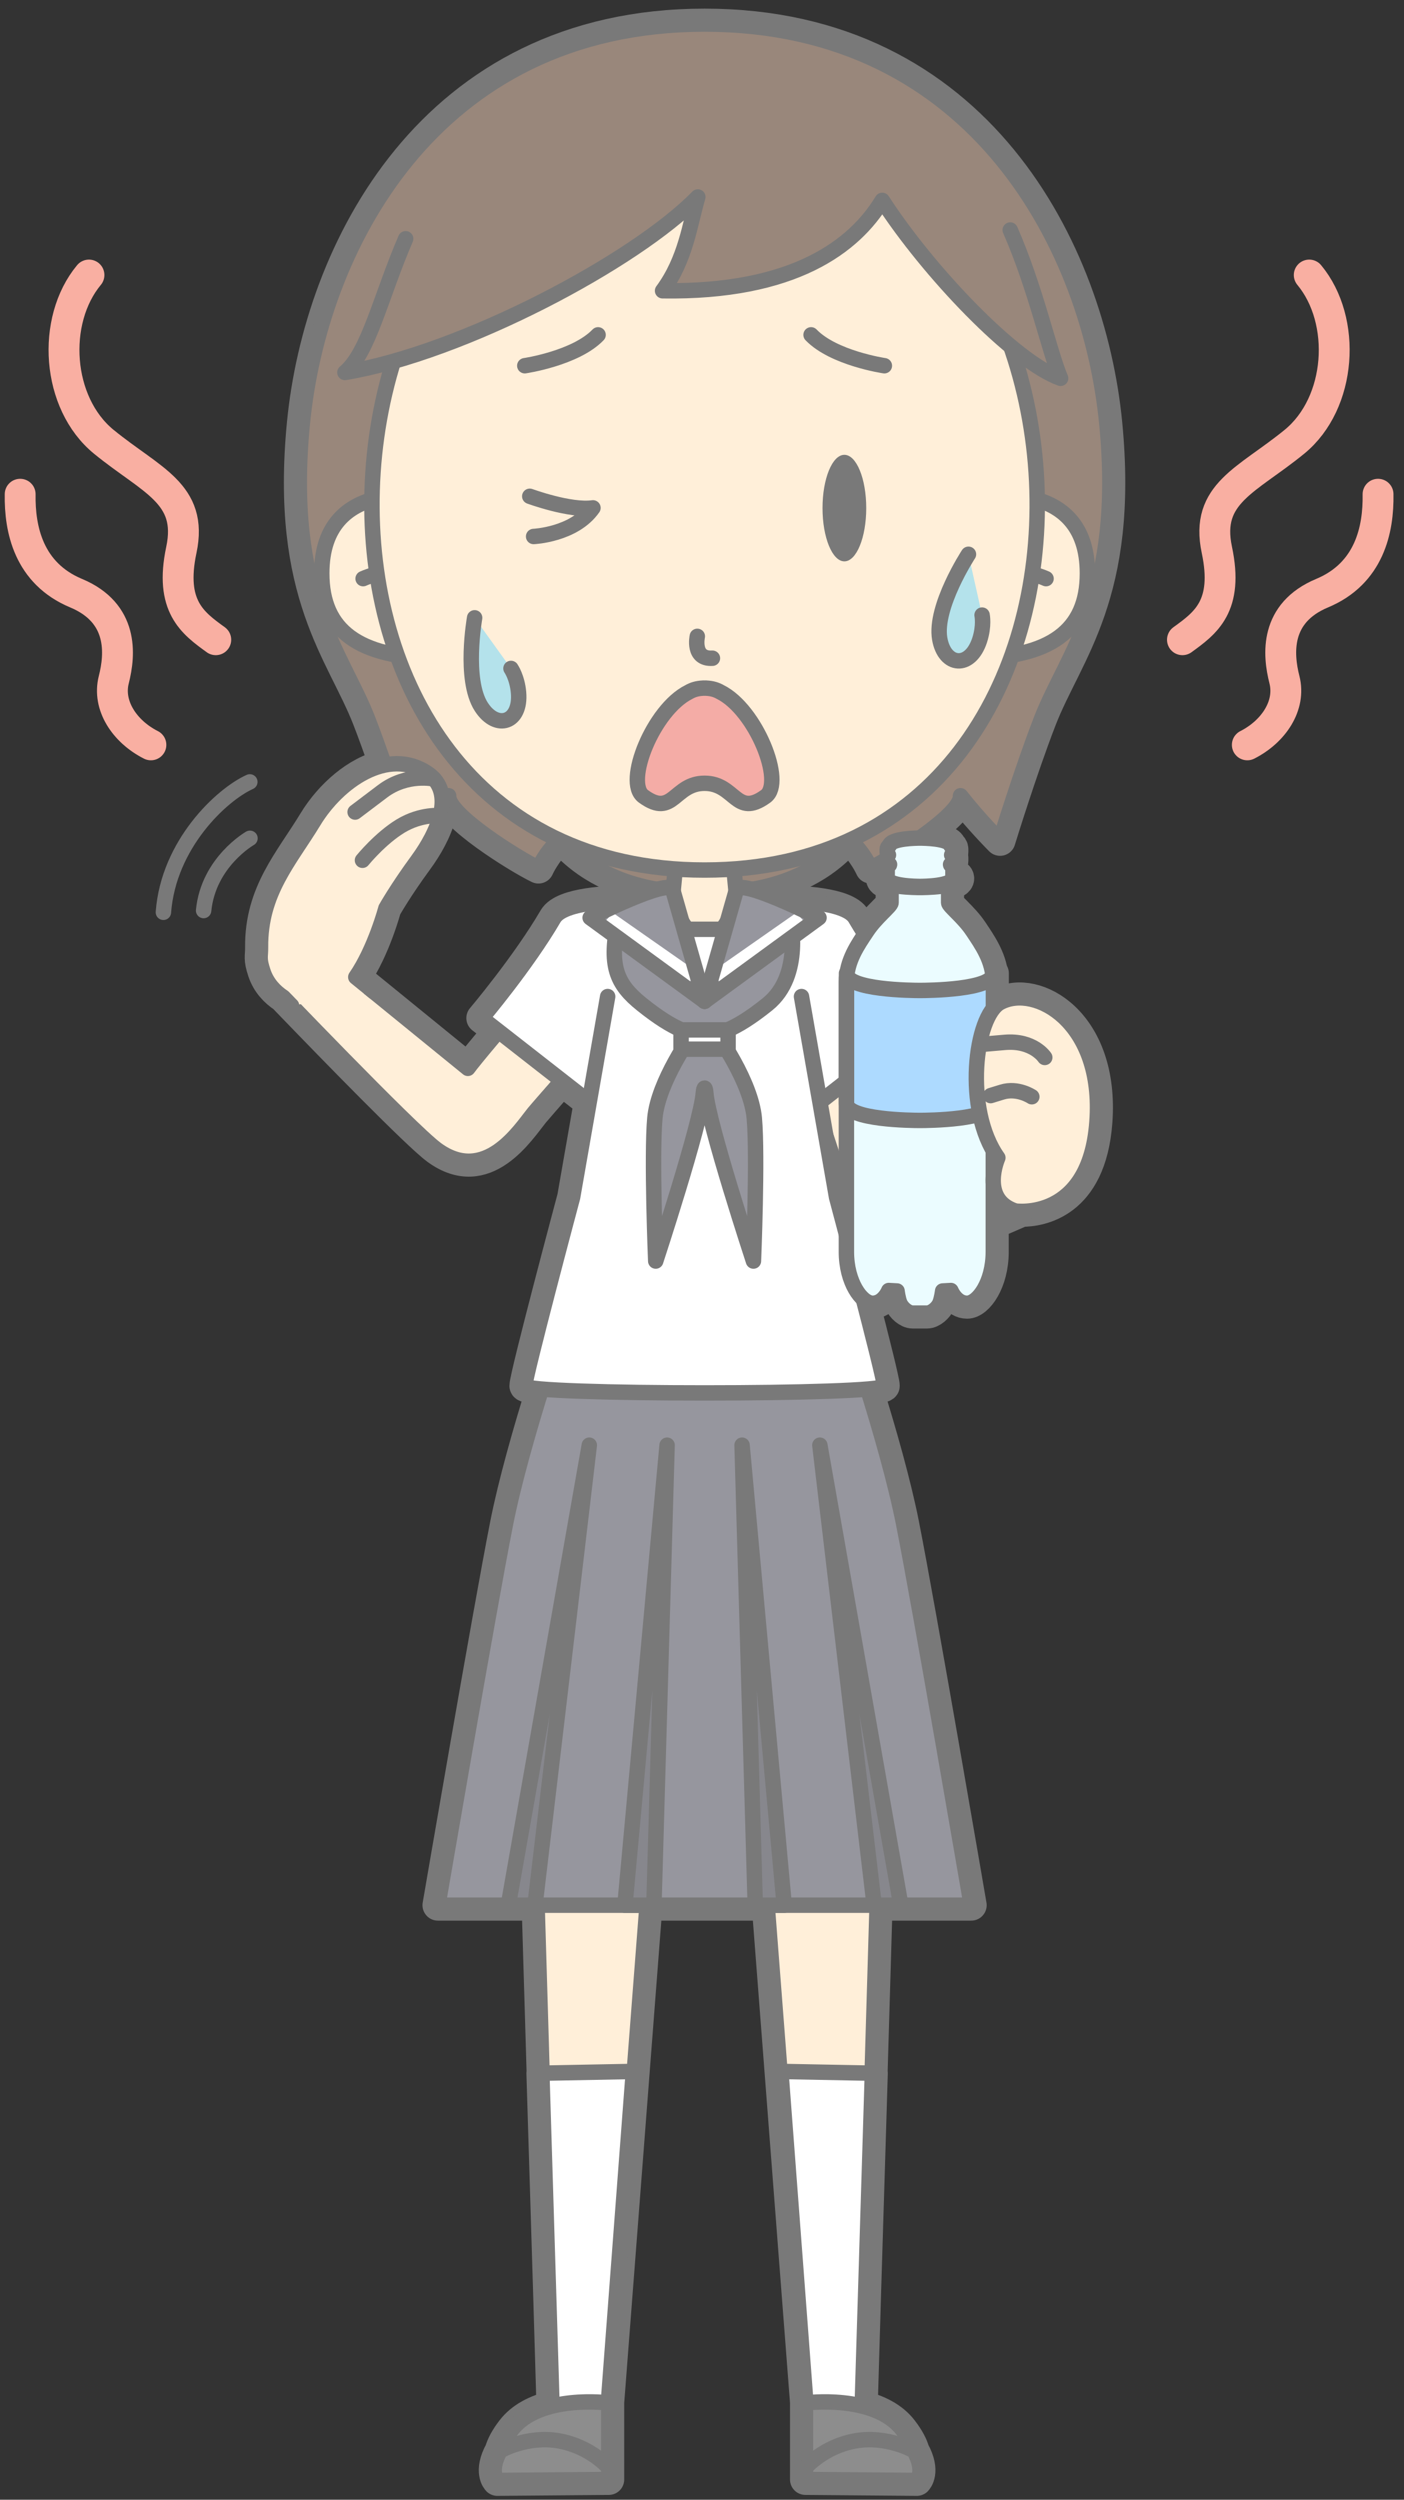 <?xml version="1.0" encoding="UTF-8"?>
<!DOCTYPE svg PUBLIC "-//W3C//DTD SVG 1.1//EN" "http://www.w3.org/Graphics/SVG/1.1/DTD/svg11.dtd">
<svg version="1.1" xmlns="http://www.w3.org/2000/svg" xmlns:xlink="http://www.w3.org/1999/xlink" x="0" y="0" width="364" height="648" viewBox="0, 0, 364, 648">
  <rect x="0" y="0" width="364" height="648" fill="#333333" stroke="none"/>
  <g id="Layer_1">
    <g>
      <path d="M216.886,310.379 L214.093,294.391 L219.438,310.611 L219.438,319.992 C217.943,314.334 216.886,310.379 216.886,310.379 M121.301,276.94 L96.942,257.113 L96.943,257.113 L94.875,255.432 L92.243,253.289 C97.231,246.052 100.043,235.467 100.043,235.467 C100.043,235.467 102.913,230.336 108.241,223.068 C110.799,219.584 113.176,215.397 114.167,211.434 L114.168,211.433 L114.167,211.433 C114.43,210.383 114.593,209.35 114.638,208.349 C115.197,207.672 115.758,206.981 116.315,206.274 C115.97,211.086 134.37,222.532 139.608,225.036 C139.608,225.036 141.591,220.622 145.007,217.774 C145.445,217.977 145.893,218.167 146.337,218.362 C153.582,226.139 163.001,229.311 170.382,230.552 C168.095,231.175 165.145,232.33 162.321,233.547 C158.286,233.553 146.003,233.912 143.607,238.018 C136.482,250.221 124.903,263.919 124.903,263.919 L129.224,267.294 C125.225,272.013 122.15,275.764 121.301,276.94 M230.626,224.096 C230.615,224.123 230.616,224.155 230.606,224.186 C230.243,224.447 230.012,224.756 230.012,225.129 L230.012,226.365 C229.105,226.696 228.5,227.135 228.5,227.724 C228.5,228.509 229.576,229.027 231.018,229.375 L231.018,234.018 C231.018,234.855 227.198,237.72 224.809,241.302 C224.628,241.572 224.443,241.851 224.257,242.128 C223.375,240.754 222.525,239.376 221.732,238.018 C219.335,233.912 207.052,233.553 203.018,233.547 C200.194,232.33 197.242,231.175 194.955,230.552 C202.337,229.31 211.755,226.139 218.999,218.362 C219.444,218.167 219.892,217.977 220.33,217.774 C223.747,220.622 225.731,225.036 225.731,225.036 C226.742,224.553 228.248,223.733 230.012,222.693 L230.012,223.136 C230.012,223.517 230.249,223.831 230.626,224.096 M258.267,299.43 L257.522,299.657 L257.522,298.253 C257.755,298.658 258.015,299.041 258.267,299.43 M259.326,259.868 C258.699,260.205 258.104,260.733 257.549,261.416 L257.549,252.3 C257.549,252.508 257.498,252.703 257.423,252.893 C256.904,248.205 254.289,244.512 252.149,241.302 C249.762,237.72 245.942,234.855 245.942,234.018 L245.942,229.402 C247.44,229.055 248.572,228.529 248.572,227.724 C248.572,227.135 247.965,226.695 247.057,226.365 L247.057,225.129 C247.057,224.756 246.827,224.447 246.464,224.186 C246.455,224.155 246.455,224.123 246.445,224.096 C246.821,223.831 247.057,223.518 247.057,223.136 L247.057,222.367 C247.057,222.09 246.939,221.847 246.728,221.633 C246.939,221.418 247.057,221.176 247.057,220.899 L247.057,220.131 C247.057,219.765 246.847,219.458 246.497,219.2 C246.06,217.309 239.325,217.253 238.536,217.253 C238.515,217.253 238.474,217.254 238.445,217.254 C244.075,213.28 249.206,208.836 249.023,206.274 C253.952,212.533 259.283,217.853 259.283,217.853 C259.283,217.853 264.833,199.739 269.949,186.535 C276.693,169.116 291.269,154.158 286.955,109.745 C282.642,65.33 253.591,6.236 182.669,6.236 C111.747,6.236 82.697,65.33 78.383,109.745 C74.07,154.158 88.646,169.116 95.39,186.535 C96.829,190.251 98.303,194.356 99.678,198.336 C92.427,199.859 85.439,206.161 81.345,212.901 C75.104,223.184 67.407,231.368 67.544,245.553 C67.569,248.091 67.042,248.395 68.197,251.863 C69.228,254.963 71.341,257.107 73.459,258.499 L75.568,260.678 C86.188,271.687 108.095,294.209 113.142,297.92 C125.854,307.269 134.794,292.945 138.488,288.403 C139.048,287.715 142.07,284.263 145.674,280.146 L152.766,285.686 L148.452,310.379 C148.452,310.379 136.042,356.825 136.072,359.258 C136.075,359.574 137.659,359.848 140.396,360.082 C137.01,370.982 133.154,384.392 131.034,395.13 C126.625,417.462 113.534,493.88 113.534,493.88 L139.245,493.88 L140.534,537.424 L140.476,537.425 L142.167,592.664 L143.086,623.737 C139.108,624.733 135.205,626.568 132.664,629.88 C130.939,632.129 130.066,633.91 129.676,635.309 C129.675,635.309 129.67,635.312 129.67,635.312 C126.676,640.743 128.959,643 128.959,643 L157.834,642.75 L157.834,622.908 C157.834,622.908 157.823,622.906 157.82,622.906 L167.755,493.88 L198.894,493.88 L208.829,622.906 C208.826,622.906 208.815,622.908 208.815,622.908 L208.815,642.75 L237.69,643 C237.69,643 239.973,640.743 236.979,635.312 C236.979,635.312 236.974,635.309 236.973,635.309 C236.583,633.91 235.71,632.129 233.985,629.88 C231.443,626.567 227.54,624.733 223.561,623.736 L224.434,594.237 L226.173,537.425 L226.115,537.424 L227.403,493.88 L251.805,493.88 C251.805,493.88 238.713,417.462 234.305,395.13 C232.185,384.392 228.328,370.982 224.943,360.082 C227.679,359.848 229.263,359.574 229.267,359.258 C229.281,358.138 226.656,347.681 223.819,336.726 C224.641,337.443 225.482,337.842 226.245,337.842 C229.111,337.842 230.421,334.54 230.421,334.54 L232.572,334.66 C232.572,334.66 232.808,336.569 233.286,337.764 C233.765,338.957 235.317,340.39 236.629,340.39 L240.329,340.39 C241.643,340.39 243.195,338.957 243.673,337.764 C244.151,336.569 244.388,334.66 244.388,334.66 L246.538,334.54 C246.538,334.54 247.848,337.842 250.714,337.842 C253.577,337.842 257.522,332.391 257.522,324.513 L257.522,317.219 L264.909,314.018 C269.636,314.022 282.817,312.108 284.393,290.859 C286.316,264.91 268.383,255.006 259.326,259.868" fill="#797979"/>
      <path d="M216.886,310.379 L214.093,294.391 L219.438,310.611 L219.438,319.992 C217.943,314.334 216.886,310.379 216.886,310.379 z M121.301,276.94 L96.942,257.113 L96.943,257.113 L94.875,255.432 L92.243,253.289 C97.231,246.052 100.043,235.467 100.043,235.467 C100.043,235.467 102.913,230.336 108.241,223.068 C110.799,219.584 113.176,215.397 114.167,211.434 L114.168,211.433 L114.167,211.433 C114.43,210.383 114.593,209.35 114.638,208.349 C115.197,207.672 115.758,206.981 116.315,206.274 C115.97,211.086 134.37,222.532 139.608,225.036 C139.608,225.036 141.591,220.622 145.007,217.774 C145.445,217.977 145.893,218.167 146.337,218.362 C153.582,226.139 163.001,229.311 170.382,230.552 C168.095,231.175 165.145,232.33 162.321,233.547 C158.286,233.553 146.003,233.912 143.607,238.018 C136.482,250.221 124.903,263.919 124.903,263.919 L129.224,267.294 C125.225,272.013 122.15,275.764 121.301,276.94 z M230.626,224.096 C230.615,224.123 230.616,224.155 230.606,224.186 C230.243,224.447 230.012,224.756 230.012,225.129 L230.012,226.365 C229.105,226.696 228.5,227.135 228.5,227.724 C228.5,228.509 229.576,229.027 231.018,229.375 L231.018,234.018 C231.018,234.855 227.198,237.72 224.809,241.302 C224.628,241.572 224.443,241.851 224.257,242.128 C223.375,240.754 222.525,239.376 221.732,238.018 C219.335,233.912 207.052,233.553 203.018,233.547 C200.194,232.33 197.242,231.175 194.955,230.552 C202.337,229.31 211.755,226.139 218.999,218.362 C219.444,218.167 219.892,217.977 220.33,217.774 C223.747,220.622 225.731,225.036 225.731,225.036 C226.742,224.553 228.248,223.733 230.012,222.693 L230.012,223.136 C230.012,223.517 230.249,223.831 230.626,224.096 z M258.267,299.43 L257.522,299.657 L257.522,298.253 C257.755,298.658 258.015,299.041 258.267,299.43 z M259.326,259.868 C258.699,260.205 258.104,260.733 257.549,261.416 L257.549,252.3 C257.549,252.508 257.498,252.703 257.423,252.893 C256.904,248.205 254.289,244.512 252.149,241.302 C249.762,237.72 245.942,234.855 245.942,234.018 L245.942,229.402 C247.44,229.055 248.572,228.529 248.572,227.724 C248.572,227.135 247.965,226.695 247.057,226.365 L247.057,225.129 C247.057,224.756 246.827,224.447 246.464,224.186 C246.455,224.155 246.455,224.123 246.445,224.096 C246.821,223.831 247.057,223.518 247.057,223.136 L247.057,222.367 C247.057,222.09 246.939,221.847 246.728,221.633 C246.939,221.418 247.057,221.176 247.057,220.899 L247.057,220.131 C247.057,219.765 246.847,219.458 246.497,219.2 C246.06,217.309 239.325,217.253 238.536,217.253 C238.515,217.253 238.474,217.254 238.445,217.254 C244.075,213.28 249.206,208.836 249.023,206.274 C253.952,212.533 259.283,217.853 259.283,217.853 C259.283,217.853 264.833,199.739 269.949,186.535 C276.693,169.116 291.269,154.158 286.955,109.745 C282.642,65.33 253.591,6.236 182.669,6.236 C111.747,6.236 82.697,65.33 78.383,109.745 C74.07,154.158 88.646,169.116 95.39,186.535 C96.829,190.251 98.303,194.356 99.678,198.336 C92.427,199.859 85.439,206.161 81.345,212.901 C75.104,223.184 67.407,231.368 67.544,245.553 C67.569,248.091 67.042,248.395 68.197,251.863 C69.228,254.963 71.341,257.107 73.459,258.499 L75.568,260.678 C86.188,271.687 108.095,294.209 113.142,297.92 C125.854,307.269 134.794,292.945 138.488,288.403 C139.048,287.715 142.07,284.263 145.674,280.146 L152.766,285.686 L148.452,310.379 C148.452,310.379 136.042,356.825 136.072,359.258 C136.075,359.574 137.659,359.848 140.396,360.082 C137.01,370.982 133.154,384.392 131.034,395.13 C126.625,417.462 113.534,493.88 113.534,493.88 L139.245,493.88 L140.534,537.424 L140.476,537.425 L142.167,592.664 L143.086,623.737 C139.108,624.733 135.205,626.568 132.664,629.88 C130.939,632.129 130.066,633.91 129.676,635.309 C129.675,635.309 129.67,635.312 129.67,635.312 C126.676,640.743 128.959,643 128.959,643 L157.834,642.75 L157.834,622.908 C157.834,622.908 157.823,622.906 157.82,622.906 L167.755,493.88 L198.894,493.88 L208.829,622.906 C208.826,622.906 208.815,622.908 208.815,622.908 L208.815,642.75 L237.69,643 C237.69,643 239.973,640.743 236.979,635.312 C236.979,635.312 236.974,635.309 236.973,635.309 C236.583,633.91 235.71,632.129 233.985,629.88 C231.443,626.567 227.54,624.733 223.561,623.736 L224.434,594.237 L226.173,537.425 L226.115,537.424 L227.403,493.88 L251.805,493.88 C251.805,493.88 238.713,417.462 234.305,395.13 C232.185,384.392 228.328,370.982 224.943,360.082 C227.679,359.848 229.263,359.574 229.267,359.258 C229.281,358.138 226.656,347.681 223.819,336.726 C224.641,337.443 225.482,337.842 226.245,337.842 C229.111,337.842 230.421,334.54 230.421,334.54 L232.572,334.66 C232.572,334.66 232.808,336.569 233.286,337.764 C233.765,338.957 235.317,340.39 236.629,340.39 L240.329,340.39 C241.643,340.39 243.195,338.957 243.673,337.764 C244.151,336.569 244.388,334.66 244.388,334.66 L246.538,334.54 C246.538,334.54 247.848,337.842 250.714,337.842 C253.577,337.842 257.522,332.391 257.522,324.513 L257.522,317.219 L264.909,314.018 C269.636,314.022 282.817,312.108 284.393,290.859 C286.316,264.91 268.383,255.006 259.326,259.868 z" fill-opacity="0" stroke="#797979" stroke-width="8" stroke-linecap="round" stroke-linejoin="round"/>
      <path d="M286.955,109.745 C282.642,65.33 253.591,6.236 182.669,6.236 C111.747,6.236 82.696,65.33 78.383,109.745 C74.069,154.158 88.645,169.116 95.39,186.535 C100.505,199.739 106.054,217.852 106.054,217.852 C106.054,217.852 111.385,212.533 116.314,206.273 C115.97,211.086 134.37,222.532 139.607,225.036 C139.607,225.036 141.765,220.222 145.46,217.404 C159.331,233.425 182.275,231.21 182.275,231.21 C182.275,231.21 182.413,230.72 182.669,229.792 C182.925,230.72 183.061,231.21 183.061,231.21 C183.061,231.21 206.007,233.425 219.876,217.404 C223.573,220.222 225.73,225.036 225.73,225.036 C230.968,222.532 249.368,211.086 249.022,206.273 C253.952,212.533 259.283,217.852 259.283,217.852 C259.283,217.852 264.833,199.739 269.948,186.535 C276.692,169.116 291.268,154.158 286.955,109.745" fill="#99877B"/>
      <path d="M286.955,109.745 C282.642,65.33 253.591,6.236 182.669,6.236 C111.747,6.236 82.696,65.33 78.383,109.745 C74.069,154.158 88.645,169.116 95.39,186.535 C100.505,199.739 106.054,217.852 106.054,217.852 C106.054,217.852 111.385,212.533 116.314,206.273 C115.97,211.086 134.37,222.532 139.607,225.036 C139.607,225.036 141.765,220.222 145.46,217.404 C159.331,233.425 182.275,231.21 182.275,231.21 C182.275,231.21 182.413,230.72 182.669,229.792 C182.925,230.72 183.061,231.21 183.061,231.21 C183.061,231.21 206.007,233.425 219.876,217.404 C223.573,220.222 225.73,225.036 225.73,225.036 C230.968,222.532 249.368,211.086 249.022,206.273 C253.952,212.533 259.283,217.852 259.283,217.852 C259.283,217.852 264.833,199.739 269.948,186.535 C276.692,169.116 291.268,154.158 286.955,109.745 z" fill-opacity="0" stroke="#797979" stroke-width="4" stroke-linecap="round" stroke-linejoin="round"/>
      <path d="M230.021,405.359 L223.343,631.072 L209.582,632.681 L194.292,434.141 z" fill="#FFEFD9"/>
      <path d="M230.021,405.359 L223.343,631.072 L209.582,632.681 L194.292,434.141 L230.021,405.359 z" fill-opacity="0" stroke="#797979" stroke-width="4" stroke-linecap="round" stroke-linejoin="round"/>
      <path d="M136.627,405.359 L143.303,631.072 L157.066,632.681 L172.356,434.141 z" fill="#FFEFD9"/>
      <path d="M136.627,405.359 L143.303,631.072 L157.066,632.681 L172.356,434.141 L136.627,405.359 z" fill-opacity="0" stroke="#797979" stroke-width="4" stroke-linecap="round" stroke-linejoin="round"/>
      <path d="M143.304,629.801 L140.476,537.425 L164.203,536.969 L157.067,631.41 z" fill="#FFFFFF"/>
      <path d="M143.304,629.801 L140.476,537.425 L164.203,536.969 L157.067,631.41 L143.304,629.801 z" fill-opacity="0" stroke="#797979" stroke-width="4" stroke-linecap="round" stroke-linejoin="round"/>
      <path d="M223.345,629.801 L226.173,537.425 L202.446,536.969 L209.582,631.41 z" fill="#FFFFFF"/>
      <path d="M223.345,629.801 L226.173,537.425 L202.446,536.969 L209.582,631.41 L223.345,629.801 z" fill-opacity="0" stroke="#797979" stroke-width="4" stroke-linecap="round" stroke-linejoin="round"/>
      <path d="M130.478,639.698 L157.833,639.698 L157.833,622.908 C157.833,622.908 139.833,620.536 132.663,629.88 C126.96,637.315 130.478,639.698 130.478,639.698" fill="#8D8D8D"/>
      <path d="M130.478,639.698 L157.833,639.698 L157.833,622.908 C157.833,622.908 139.833,620.536 132.663,629.88 C126.96,637.315 130.478,639.698 130.478,639.698 z" fill-opacity="0" stroke="#797979" stroke-width="4" stroke-linecap="round" stroke-linejoin="round"/>
      <path d="M129.67,635.311 C129.67,635.311 136.709,631.249 144.959,632.749 C153.209,634.249 157.834,639.698 157.834,639.698 L157.834,642.749 L128.959,642.999 C128.959,642.999 126.676,640.743 129.67,635.311" fill="#8D8D8D"/>
      <path d="M129.67,635.311 C129.67,635.311 136.709,631.249 144.959,632.749 C153.209,634.249 157.834,639.698 157.834,639.698 L157.834,642.749 L128.959,642.999 C128.959,642.999 126.676,640.743 129.67,635.311 z" fill-opacity="0" stroke="#797979" stroke-width="4" stroke-linecap="round" stroke-linejoin="round"/>
      <path d="M236.17,639.698 L208.815,639.698 L208.815,622.908 C208.815,622.908 226.815,620.536 233.984,629.88 C239.688,637.315 236.17,639.698 236.17,639.698" fill="#8D8D8D"/>
      <path d="M236.17,639.698 L208.815,639.698 L208.815,622.908 C208.815,622.908 226.815,620.536 233.984,629.88 C239.688,637.315 236.17,639.698 236.17,639.698 z" fill-opacity="0" stroke="#797979" stroke-width="4" stroke-linecap="round" stroke-linejoin="round"/>
      <path d="M236.978,635.311 C236.978,635.311 229.939,631.249 221.689,632.749 C213.439,634.249 208.814,639.698 208.814,639.698 L208.814,642.749 L237.689,642.999 C237.689,642.999 239.972,640.743 236.978,635.311" fill="#8D8D8D"/>
      <path d="M236.978,635.311 C236.978,635.311 229.939,631.249 221.689,632.749 C213.439,634.249 208.814,639.698 208.814,639.698 L208.814,642.749 L237.689,642.999 C237.689,642.999 239.972,640.743 236.978,635.311 z" fill-opacity="0" stroke="#797979" stroke-width="4" stroke-linecap="round" stroke-linejoin="round"/>
      <path d="M209.144,237.427 C203.768,234.073 192.384,229.234 185.296,229.243 C183.673,229.246 182.701,229.263 182.677,229.263 C182.654,229.263 181.664,229.246 180.04,229.243 C172.953,229.234 161.569,234.073 156.193,237.427 C150.817,240.78 150.959,242.056 150.959,242.056 C150.895,248.763 156.062,266.265 156.062,266.265 L209.275,266.265 C209.275,266.265 214.442,248.763 214.377,242.056 C214.377,242.056 214.52,240.78 209.144,237.427" fill="#FFFFFF"/>
      <path d="M209.144,237.427 C203.768,234.073 192.384,229.234 185.296,229.243 C183.673,229.246 182.701,229.263 182.677,229.263 C182.654,229.263 181.664,229.246 180.04,229.243 C172.953,229.234 161.569,234.073 156.193,237.427 C150.817,240.78 150.959,242.056 150.959,242.056 C150.895,248.763 156.062,266.265 156.062,266.265 L209.275,266.265 C209.275,266.265 214.442,248.763 214.377,242.056 C214.377,242.056 214.52,240.78 209.144,237.427 z" fill-opacity="0" stroke="#797979" stroke-width="4" stroke-linecap="round" stroke-linejoin="round"/>
      <path d="M189.158,213.454 L182.669,209.234 L176.178,213.454 L174.448,231.733 C174.448,231.733 175.891,242.985 182.669,242.985 C189.444,242.985 190.888,231.733 190.888,231.733 z" fill="#FFEFD9"/>
      <path d="M189.158,213.454 L182.669,209.234 L176.178,213.454 L174.448,231.733 C174.448,231.733 175.891,242.985 182.669,242.985 C189.444,242.985 190.888,231.733 190.888,231.733 L189.158,213.454 z" fill-opacity="0" stroke="#797979" stroke-width="4" stroke-linecap="round" stroke-linejoin="round"/>
      <g>
        <path d="M156.193,238.498 C152.52,239.519 124.173,272.955 121.3,276.94 L86.05,248.248 L69.753,254.628 C69.753,254.628 106.417,292.975 113.141,297.92 C125.853,307.269 134.794,292.945 138.487,288.403 C139.868,286.705 156.213,268.214 159.353,264.352" fill="#FFEFD9"/>
        <path d="M156.193,238.498 C152.52,239.519 124.173,272.955 121.3,276.94 L86.05,248.248 L69.753,254.628 C69.753,254.628 106.417,292.975 113.141,297.92 C125.853,307.269 134.794,292.945 138.487,288.403 C139.868,286.705 156.213,268.214 159.353,264.352" fill-opacity="0" stroke="#797979" stroke-width="4" stroke-linecap="round" stroke-linejoin="round"/>
      </g>
      <path d="M235.364,326.821 L228.095,308.648 L259.817,298.956 L273.689,310.212 z" fill="#FFEFD9"/>
      <path d="M235.364,326.821 L228.095,308.648 L259.817,298.956 L273.689,310.212 L235.364,326.821 z" fill-opacity="0" stroke="#797979" stroke-width="4" stroke-linecap="round" stroke-linejoin="round"/>
      <g>
        <path d="M204.041,263.881 L220.579,314.076 C220.579,314.076 222.703,321.722 231.049,321.722 C234.837,321.722 240.766,314.722 240.766,314.722 C235.324,294.354 217.537,242.759 212.271,239.834 L211.121,239.317" fill="#FFEFD9"/>
        <path d="M204.041,263.881 L220.579,314.076 C220.579,314.076 222.703,321.722 231.049,321.722 C234.837,321.722 240.766,314.722 240.766,314.722 C235.324,294.354 217.537,242.759 212.271,239.834 L211.121,239.317" fill-opacity="0" stroke="#797979" stroke-width="4" stroke-linecap="round" stroke-linejoin="round"/>
      </g>
      <g>
        <path d="M201.725,233.559 C201.725,233.559 218.854,233.09 221.731,238.018 C228.856,250.221 240.435,263.919 240.435,263.919 L210.867,287.018 L204.913,264.551" fill="#FFFFFF"/>
        <path d="M201.725,233.559 C201.725,233.559 218.854,233.09 221.731,238.018 C228.856,250.221 240.435,263.919 240.435,263.919 L210.867,287.018 L204.913,264.551" fill-opacity="0" stroke="#797979" stroke-width="4" stroke-linecap="round" stroke-linejoin="round"/>
      </g>
      <g>
        <path d="M163.612,233.559 C163.612,233.559 146.483,233.09 143.606,238.018 C136.481,250.221 124.902,263.919 124.902,263.919 L154.47,287.018 L160.424,264.551" fill="#FFFFFF"/>
        <path d="M163.612,233.559 C163.612,233.559 146.483,233.09 143.606,238.018 C136.481,250.221 124.902,263.919 124.902,263.919 L154.47,287.018 L160.424,264.551" fill-opacity="0" stroke="#797979" stroke-width="4" stroke-linecap="round" stroke-linejoin="round"/>
      </g>
      <path d="M234.305,395.13 C229.975,373.194 218.393,340.082 218.393,340.082 L182.669,332.88 L146.946,340.082 C146.946,340.082 135.364,373.194 131.034,395.13 C126.625,417.462 113.534,493.88 113.534,493.88 L251.805,493.88 C251.805,493.88 238.713,417.462 234.305,395.13" fill="#96969E"/>
      <path d="M234.305,395.13 C229.975,373.194 218.393,340.082 218.393,340.082 L182.669,332.88 L146.946,340.082 C146.946,340.082 135.364,373.194 131.034,395.13 C126.625,417.462 113.534,493.88 113.534,493.88 L251.805,493.88 C251.805,493.88 238.713,417.462 234.305,395.13 z" fill-opacity="0" stroke="#797979" stroke-width="4" stroke-linecap="round" stroke-linejoin="round"/>
      <path d="M131.783,493.88 L152.783,374.629 L138.698,493.88 z" fill="#87878D"/>
      <path d="M131.783,493.88 L152.783,374.629 L138.698,493.88 L131.783,493.88 z" fill-opacity="0" stroke="#797979" stroke-width="4" stroke-linecap="round" stroke-linejoin="round"/>
      <path d="M162.017,493.88 L172.951,374.63 L169.533,493.88 z" fill="#87878D"/>
      <path d="M162.017,493.88 L172.951,374.63 L169.533,493.88 L162.017,493.88 z" fill-opacity="0" stroke="#797979" stroke-width="4" stroke-linecap="round" stroke-linejoin="round"/>
      <path d="M233.555,493.88 L212.555,374.629 L226.64,493.88 z" fill="#87878D"/>
      <path d="M233.555,493.88 L212.555,374.629 L226.64,493.88 L233.555,493.88 z" fill-opacity="0" stroke="#797979" stroke-width="4" stroke-linecap="round" stroke-linejoin="round"/>
      <path d="M203.32,493.88 L192.386,374.63 L195.804,493.88 z" fill="#87878D"/>
      <path d="M203.32,493.88 L192.386,374.63 L195.804,493.88 L203.32,493.88 z" fill-opacity="0" stroke="#797979" stroke-width="4" stroke-linecap="round" stroke-linejoin="round"/>
      <g>
        <path d="M157.545,258.33 L148.452,310.379 C148.452,310.379 136.042,356.825 136.071,359.258 C136.101,361.69 229.237,361.69 229.267,359.258 C229.296,356.825 216.886,310.379 216.886,310.379 L207.795,258.33" fill="#FFFFFF"/>
        <path d="M157.545,258.33 L148.452,310.379 C148.452,310.379 136.042,356.825 136.071,359.258 C136.101,361.69 229.237,361.69 229.267,359.258 C229.296,356.825 216.886,310.379 216.886,310.379 L207.795,258.33" fill-opacity="0" stroke="#797979" stroke-width="4" stroke-linecap="round" stroke-linejoin="round"/>
      </g>
      <path d="M204.822,237.709 L182.669,252.414 L160.515,237.709 C157.549,250.437 159.969,255.18 166.335,260.315 C175.07,267.36 179.425,268.093 179.948,267.48 C179.401,268.149 170.623,280.418 169.776,289.884 C168.887,299.821 170.003,326.897 170.003,326.897 C170.003,326.897 181.699,291.301 182.335,283.351 C182.472,281.629 182.865,281.629 183.003,283.351 C183.638,291.301 195.335,326.897 195.335,326.897 C195.335,326.897 196.45,299.821 195.561,289.884 C194.716,280.418 185.936,268.149 185.389,267.48 C185.912,268.093 190.267,267.36 199.003,260.315 C208.336,252.786 204.822,237.709 204.822,237.709" fill="#96969E"/>
      <path d="M204.822,237.709 L182.669,252.414 L160.515,237.709 C157.549,250.437 159.969,255.18 166.335,260.315 C175.07,267.36 179.425,268.093 179.948,267.48 C179.401,268.149 170.623,280.418 169.776,289.884 C168.887,299.821 170.003,326.897 170.003,326.897 C170.003,326.897 181.699,291.301 182.335,283.351 C182.472,281.629 182.865,281.629 183.003,283.351 C183.638,291.301 195.335,326.897 195.335,326.897 C195.335,326.897 196.45,299.821 195.561,289.884 C194.716,280.418 185.936,268.149 185.389,267.48 C185.912,268.093 190.267,267.36 199.003,260.315 C208.336,252.786 204.822,237.709 204.822,237.709 z" fill-opacity="0" stroke="#797979" stroke-width="4" stroke-linecap="round" stroke-linejoin="round"/>
      <path d="M173.335,240.898 L182.669,259.564 L192.003,240.898 z" fill="#FFFFFF"/>
      <path d="M173.335,240.898 L182.669,259.564 L192.003,240.898 L173.335,240.898 z" fill-opacity="0" stroke="#797979" stroke-width="4" stroke-linecap="round" stroke-linejoin="round"/>
      <path d="M174.417,230.665 L182.669,259.564 L153.002,237.901 C153.002,237.901 173.474,227.525 174.417,230.665" fill="#96969E"/>
      <path d="M156.175,239.55 L178.286,255.01 L181.05,252.117 L158.939,236.657 z" fill="#FFFFFF"/>
      <path d="M174.417,230.665 L182.669,259.564 L153.002,237.901 C153.002,237.901 173.474,227.525 174.417,230.665 z" fill-opacity="0" stroke="#797979" stroke-width="4" stroke-linecap="round" stroke-linejoin="round"/>
      <path d="M190.921,230.665 L182.669,259.564 L212.336,237.901 C212.336,237.901 191.864,227.525 190.921,230.665" fill="#96969E"/>
      <path d="M209.163,239.55 L187.052,255.01 L184.288,252.117 L206.399,236.657 z" fill="#FFFFFF"/>
      <path d="M190.921,230.665 L182.669,259.564 L212.336,237.901 C212.336,237.901 191.864,227.525 190.921,230.665 z" fill-opacity="0" stroke="#797979" stroke-width="4" stroke-linecap="round" stroke-linejoin="round"/>
      <g>
        <path d="M188.761,271.98 L176.577,271.98 L176.577,266.98 L188.761,266.98 z" fill="#FFFFFF"/>
        <path d="M188.761,271.98 L176.577,271.98 L176.577,266.98 L188.761,266.98 z" fill-opacity="0" stroke="#797979" stroke-width="4" stroke-linecap="round" stroke-linejoin="round"/>
      </g>
      <g>
        <path d="M111.559,128.985 C111.559,128.985 83.417,123.176 83.417,148.621 C83.417,163.588 93.105,170.384 113.023,170.669" fill="#FFEFD9"/>
        <path d="M111.559,128.985 C111.559,128.985 83.417,123.176 83.417,148.621 C83.417,163.588 93.105,170.384 113.023,170.669" fill-opacity="0" stroke="#797979" stroke-width="4" stroke-linecap="round" stroke-linejoin="round"/>
      </g>
      <g>
        <path d="M94.141,149.998 C94.141,149.998 97.83,148.294 101.345,148.315" fill="#FFEFD9"/>
        <path d="M94.141,149.998 C94.141,149.998 97.83,148.294 101.345,148.315" fill-opacity="0" stroke="#797979" stroke-width="4" stroke-linecap="round" stroke-linejoin="round"/>
      </g>
      <g>
        <path d="M253.778,128.985 C253.778,128.985 281.921,123.176 281.921,148.621 C281.921,163.588 272.231,170.384 252.313,170.669" fill="#FFEFD9"/>
        <path d="M253.778,128.985 C253.778,128.985 281.921,123.176 281.921,148.621 C281.921,163.588 272.231,170.384 252.313,170.669" fill-opacity="0" stroke="#797979" stroke-width="4" stroke-linecap="round" stroke-linejoin="round"/>
      </g>
      <g>
        <path d="M271.196,149.998 C271.196,149.998 267.507,148.294 263.991,148.315" fill="#FFEFD9"/>
        <path d="M271.196,149.998 C271.196,149.998 267.507,148.294 263.991,148.315" fill-opacity="0" stroke="#797979" stroke-width="4" stroke-linecap="round" stroke-linejoin="round"/>
      </g>
      <path d="M182.668,225.539 C61.908,225.539 73.592,28.592 182.668,28.592 C291.745,28.592 303.429,225.539 182.668,225.539" fill="#FFEFD9"/>
      <path d="M182.668,225.539 C61.908,225.539 73.592,28.592 182.668,28.592 C291.745,28.592 303.429,225.539 182.668,225.539 z" fill-opacity="0" stroke="#797979" stroke-width="4" stroke-linecap="round" stroke-linejoin="round"/>
      <path d="M274.971,98.069 C269.345,84.782 261.85,37.786 234.777,30.151 C234.771,29.991 234.764,29.901 234.764,29.901 C196.747,-0.012 138.419,14.169 116.919,41.463 C100.84,61.873 98.419,88.971 89.419,96.553 C119.919,91.499 164.704,67.723 180.919,51.064 C178.825,58.17 177.812,67.175 171.783,75.374 C205.859,75.903 221.538,63.797 228.734,51.946 C240.627,70.343 262.992,93.831 274.971,98.069" fill="#99877B"/>
      <path d="M105.169,61.893 C98.666,76.99 95.588,91.356 89.419,96.553 C119.919,91.499 164.704,67.723 180.919,51.064 C178.824,58.169 177.813,67.175 171.782,75.374 C205.858,75.903 221.538,63.798 228.733,51.947 C240.626,70.343 262.993,93.83 274.972,98.069 C272.005,91.061 268.519,74.672 261.913,59.628" fill-opacity="0" stroke="#797979" stroke-width="4" stroke-linecap="round" stroke-linejoin="round"/>
      <path d="M180.785,164.96 C180.785,164.96 179.452,170.96 184.704,170.627" fill-opacity="0" stroke="#797979" stroke-width="4" stroke-linecap="round" stroke-linejoin="round"/>
      <path d="M186.741,179.392 C185.753,178.81 184.562,178.455 183.147,178.388 C183.099,178.385 183.052,178.375 183.005,178.373 C182.887,178.37 182.782,178.379 182.668,178.379 C182.554,178.379 182.448,178.37 182.331,178.373 C182.284,178.375 182.236,178.385 182.188,178.388 C180.773,178.455 179.583,178.81 178.595,179.392 C169.362,183.987 161.819,202.815 166.831,206.446 C174.561,212.047 174.718,203.048 182.668,203.048 C190.617,203.048 190.774,212.047 198.505,206.446 C203.516,202.815 195.973,183.987 186.741,179.392" fill="#F4ACA6"/>
      <path d="M186.741,179.392 C185.753,178.81 184.562,178.455 183.147,178.388 C183.099,178.385 183.052,178.375 183.005,178.373 C182.887,178.37 182.782,178.379 182.668,178.379 C182.554,178.379 182.448,178.37 182.331,178.373 C182.284,178.375 182.236,178.385 182.188,178.388 C180.773,178.455 179.583,178.81 178.595,179.392 C169.362,183.987 161.819,202.815 166.831,206.446 C174.561,212.047 174.718,203.048 182.668,203.048 C190.617,203.048 190.774,212.047 198.505,206.446 C203.516,202.815 195.973,183.987 186.741,179.392 z" fill-opacity="0" stroke="#797979" stroke-width="4" stroke-linecap="round" stroke-linejoin="round"/>
      <path d="M224.581,131.709 C224.581,139.336 222.044,145.519 218.913,145.519 C215.782,145.519 213.245,139.336 213.245,131.709 C213.245,124.082 215.782,117.9 218.913,117.9 C222.044,117.9 224.581,124.082 224.581,131.709" fill="#797979"/>
      <path d="M138.347,139.07 C138.347,139.07 148.863,138.621 153.73,131.658 C147.847,132.508 137.347,128.652 137.347,128.652" fill-opacity="0" stroke="#797979" stroke-width="4" stroke-linecap="round" stroke-linejoin="round"/>
      <g>
        <path d="M123.053,160.154 C123.053,160.154 120.206,176.14 124.774,183.227 C128.758,189.41 135.119,187.384 134.436,179.52 C134.094,175.586 132.476,173.276 132.476,173.276" fill="#B4E2EB"/>
        <path d="M123.053,160.154 C123.053,160.154 120.206,176.14 124.774,183.227 C128.758,189.41 135.119,187.384 134.436,179.52 C134.094,175.586 132.476,173.276 132.476,173.276" fill-opacity="0" stroke="#797979" stroke-width="4" stroke-linecap="round" stroke-linejoin="round"/>
      </g>
      <g>
        <path d="M251.084,143.685 C251.084,143.685 242.204,157.279 243.631,165.588 C244.876,172.837 251.522,173.465 253.973,165.961 C255.199,162.207 254.615,159.449 254.615,159.449" fill="#B4E2EB"/>
        <path d="M251.084,143.685 C251.084,143.685 242.204,157.279 243.631,165.588 C244.876,172.837 251.522,173.465 253.973,165.961 C255.199,162.207 254.615,159.449 254.615,159.449" fill-opacity="0" stroke="#797979" stroke-width="4" stroke-linecap="round" stroke-linejoin="round"/>
      </g>
      <path d="M136.058,94.805 C136.058,94.805 149.225,92.869 155.058,86.805" fill-opacity="0" stroke="#797979" stroke-width="4" stroke-linecap="round" stroke-linejoin="round"/>
      <path d="M229.278,94.805 C229.278,94.805 216.111,92.869 210.278,86.805" fill-opacity="0" stroke="#797979" stroke-width="4" stroke-linecap="round" stroke-linejoin="round"/>
      <g>
        <path d="M75.598,260.709 L73.458,258.499 C71.34,257.106 69.227,254.963 68.196,251.863 C67.041,248.394 67.568,248.091 67.543,245.553 C67.407,231.368 75.103,223.184 81.344,212.901 C87.59,202.616 100.577,193.349 110.954,200.529 C118.131,205.494 113.569,215.808 108.241,223.068 C102.912,230.336 100.042,235.467 100.042,235.467 C100.042,235.467 97.23,246.053 92.243,253.29 L96.942,257.113" fill="#FFEFD9"/>
        <path d="M75.598,260.709 L73.458,258.499 C71.34,257.106 69.227,254.963 68.196,251.863 C67.041,248.394 67.568,248.091 67.543,245.553 C67.407,231.368 75.103,223.184 81.344,212.901 C87.59,202.616 100.577,193.349 110.954,200.529 C118.131,205.494 113.569,215.808 108.241,223.068 C102.912,230.336 100.042,235.467 100.042,235.467 C100.042,235.467 97.23,246.053 92.243,253.29 L96.942,257.113" fill-opacity="0" stroke="#797979" stroke-width="4" stroke-linecap="round" stroke-linejoin="round"/>
      </g>
      <g>
        <path d="M114.168,211.433 C114.168,211.433 109.161,210.919 103.883,214.114 C98.607,217.308 93.976,223.006 93.976,223.006" fill="#FFEFD9"/>
        <path d="M114.168,211.433 C114.168,211.433 109.161,210.919 103.883,214.114 C98.607,217.308 93.976,223.006 93.976,223.006" fill-opacity="0" stroke="#797979" stroke-width="4" stroke-linecap="round" stroke-linejoin="round"/>
      </g>
      <g>
        <path d="M112.559,201.944 C112.559,201.944 105.58,200.312 99.191,205.12 C93.732,209.229 92.065,210.507 92.065,210.507" fill="#FFEFD9"/>
        <path d="M112.559,201.944 C112.559,201.944 105.58,200.312 99.191,205.12 C93.732,209.229 92.065,210.507 92.065,210.507" fill-opacity="0" stroke="#797979" stroke-width="4" stroke-linecap="round" stroke-linejoin="round"/>
      </g>
      <path d="M252.148,241.302 C249.761,237.72 245.941,234.855 245.941,234.018 L245.941,228.63 L231.017,228.63 L231.017,234.018 C231.017,234.855 227.197,237.72 224.808,241.302 C222.421,244.883 219.437,249.061 219.437,254.554 L219.437,324.513 C219.437,332.391 223.379,337.842 226.245,337.842 C229.11,337.842 230.42,334.54 230.42,334.54 L232.571,334.66 C232.571,334.66 232.807,336.57 233.286,337.764 C233.764,338.957 235.316,340.39 236.628,340.39 L240.329,340.39 C241.642,340.39 243.194,338.957 243.672,337.764 C244.15,336.57 244.387,334.66 244.387,334.66 L246.538,334.54 C246.538,334.54 247.847,337.842 250.713,337.842 C253.577,337.842 257.521,332.391 257.521,324.513 L257.521,254.554 C257.521,249.061 254.536,244.883 252.148,241.302" fill="#EBFCFF"/>
      <path d="M252.148,241.302 C249.761,237.72 245.941,234.855 245.941,234.018 L245.941,228.63 L231.017,228.63 L231.017,234.018 C231.017,234.855 227.197,237.72 224.808,241.302 C222.421,244.883 219.437,249.061 219.437,254.554 L219.437,324.513 C219.437,332.391 223.379,337.842 226.245,337.842 C229.11,337.842 230.42,334.54 230.42,334.54 L232.571,334.66 C232.571,334.66 232.807,336.57 233.286,337.764 C233.764,338.957 235.316,340.39 236.628,340.39 L240.329,340.39 C241.642,340.39 243.194,338.957 243.672,337.764 C244.15,336.57 244.387,334.66 244.387,334.66 L246.538,334.54 C246.538,334.54 247.847,337.842 250.713,337.842 C253.577,337.842 257.521,332.391 257.521,324.513 L257.521,254.554 C257.521,249.061 254.536,244.883 252.148,241.302 z" fill-opacity="0" stroke="#797979" stroke-width="4" stroke-linecap="round" stroke-linejoin="round"/>
      <path d="M238.536,225.377 C237.508,225.377 228.5,225.441 228.5,227.724 C228.5,230.005 237.508,230.07 238.536,230.07 C239.562,230.07 248.571,230.005 248.571,227.724 C248.571,225.441 239.562,225.377 238.536,225.377" fill="#FFFFFF"/>
      <path d="M238.536,225.377 C237.508,225.377 228.5,225.441 228.5,227.724 C228.5,230.005 237.508,230.07 238.536,230.07 C239.562,230.07 248.571,230.005 248.571,227.724 C248.571,225.441 239.562,225.377 238.536,225.377 z" fill-opacity="0" stroke="#797979" stroke-width="4" stroke-linecap="round" stroke-linejoin="round"/>
      <path d="M247.057,220.131 C247.057,219.765 246.847,219.458 246.497,219.2 C246.06,217.309 239.326,217.253 238.536,217.253 C237.744,217.253 231.011,217.309 230.574,219.2 C230.224,219.458 230.012,219.765 230.012,220.131 L230.012,220.899 C230.012,221.176 230.132,221.418 230.341,221.633 C230.132,221.847 230.012,222.09 230.012,222.367 L230.012,223.136 C230.012,223.517 230.249,223.831 230.626,224.096 C230.615,224.123 230.616,224.155 230.606,224.186 C230.243,224.447 230.012,224.756 230.012,225.129 L230.012,227.497 C230.012,229.722 237.663,229.785 238.536,229.785 C239.409,229.785 247.057,229.722 247.057,227.497 L247.057,225.129 C247.057,224.756 246.827,224.447 246.464,224.186 C246.455,224.155 246.455,224.123 246.445,224.096 C246.821,223.831 247.057,223.518 247.057,223.136 L247.057,222.367 C247.057,222.09 246.939,221.847 246.728,221.633 C246.939,221.418 247.057,221.176 247.057,220.899 z" fill="#EBFCFF"/>
      <path d="M247.057,220.131 C247.057,219.765 246.847,219.458 246.497,219.2 C246.06,217.309 239.326,217.253 238.536,217.253 C237.744,217.253 231.011,217.309 230.574,219.2 C230.224,219.458 230.012,219.765 230.012,220.131 L230.012,220.899 C230.012,221.176 230.132,221.418 230.341,221.633 C230.132,221.847 230.012,222.09 230.012,222.367 L230.012,223.136 C230.012,223.517 230.249,223.831 230.626,224.096 C230.615,224.123 230.616,224.155 230.606,224.186 C230.243,224.447 230.012,224.756 230.012,225.129 L230.012,227.497 C230.012,229.722 237.663,229.785 238.536,229.785 C239.409,229.785 247.057,229.722 247.057,227.497 L247.057,225.129 C247.057,224.756 246.827,224.447 246.464,224.186 C246.455,224.155 246.455,224.123 246.445,224.096 C246.821,223.831 247.057,223.518 247.057,223.136 L247.057,222.367 C247.057,222.09 246.939,221.847 246.728,221.633 C246.939,221.418 247.057,221.176 247.057,220.899 L247.057,220.131 z" fill-opacity="0" stroke="#797979" stroke-width="4" stroke-linecap="round" stroke-linejoin="round"/>
      <path d="M238.506,256.753 C236.558,256.753 219.465,256.63 219.465,252.3 L219.465,285.993 C219.465,290.322 236.558,290.446 238.506,290.446 C240.457,290.446 257.549,290.322 257.549,285.993 L257.549,252.3 C257.549,256.63 240.457,256.753 238.506,256.753" fill="#ADDAFF"/>
      <path d="M238.506,256.753 C236.558,256.753 219.465,256.63 219.465,252.3 L219.465,285.993 C219.465,290.322 236.558,290.446 238.506,290.446 C240.457,290.446 257.549,290.322 257.549,285.993 L257.549,252.3 C257.549,256.63 240.457,256.753 238.506,256.753 z" fill-opacity="0" stroke="#797979" stroke-width="4" stroke-linecap="round" stroke-linejoin="round"/>
      <path d="M263.225,313.923 C263.225,313.923 282.467,316.81 284.392,290.859 C286.315,264.91 268.382,255.006 259.326,259.868 C252.735,263.406 249.776,287.571 258.704,300.121 C258.704,300.121 253.963,310.863 263.225,313.923" fill="#FFEFD9"/>
      <path d="M263.225,313.923 C263.225,313.923 282.467,316.81 284.392,290.859 C286.315,264.91 268.382,255.006 259.326,259.868 C252.735,263.406 249.776,287.571 258.704,300.121 C258.704,300.121 253.963,310.863 263.225,313.923 z" fill-opacity="0" stroke="#797979" stroke-width="4" stroke-linecap="round" stroke-linejoin="round"/>
      <g>
        <path d="M267.511,284.304 C267.511,284.304 263.855,281.847 259.796,283.097 C253.122,285.15 259.796,283.097 259.796,283.097" fill="#8D96A5"/>
        <path d="M267.511,284.304 C267.511,284.304 263.855,281.847 259.796,283.097 C253.122,285.15 259.796,283.097 259.796,283.097" fill-opacity="0" stroke="#797979" stroke-width="4" stroke-linecap="round" stroke-linejoin="round"/>
      </g>
      <g>
        <path d="M270.866,274.121 C270.866,274.121 267.917,269.564 260.465,270.214 C248.865,271.224 260.465,270.214 260.465,270.214" fill="#8D96A5"/>
        <path d="M270.866,274.121 C270.866,274.121 267.917,269.564 260.465,270.214 C248.865,271.224 260.465,270.214 260.465,270.214" fill-opacity="0" stroke="#797979" stroke-width="4" stroke-linecap="round" stroke-linejoin="round"/>
      </g>
      <path d="M64.808,217.31 C64.808,217.31 54.033,223.448 52.788,236.036" fill-opacity="0" stroke="#797979" stroke-width="4" stroke-linecap="round" stroke-linejoin="round"/>
      <path d="M64.77,202.69 C57.454,205.992 43.686,218.825 42.364,236.489" fill-opacity="0" stroke="#797979" stroke-width="4" stroke-linecap="round" stroke-linejoin="round"/>
      <path d="M23.067,71.295 C13.261,83.113 14.631,104.498 26.924,114.533 C39.217,124.568 50.119,127.899 47.023,142.522 C43.926,157.143 49.933,161.49 55.941,165.838" fill-opacity="0" stroke="#F9AFA2" stroke-width="8" stroke-linecap="round" stroke-linejoin="round"/>
      <path d="M5.229,128.117 C5.077,137.235 7.439,148.63 19.738,153.768 C32.037,158.908 31.183,169.571 29.497,176.212 C27.809,182.853 32.275,189.617 39.123,193.09" fill-opacity="0" stroke="#F9AFA2" stroke-width="8" stroke-linecap="round" stroke-linejoin="round"/>
      <path d="M339.433,71.295 C349.239,83.113 347.87,104.498 335.577,114.533 C323.284,124.568 312.381,127.899 315.477,142.522 C318.574,157.143 312.567,161.49 306.559,165.838" fill-opacity="0" stroke="#F9AFA2" stroke-width="8" stroke-linecap="round" stroke-linejoin="round"/>
      <path d="M357.271,128.117 C357.423,137.235 355.061,148.63 342.762,153.768 C330.463,158.908 331.317,169.571 333.004,176.212 C334.691,182.853 330.225,189.617 323.378,193.09" fill-opacity="0" stroke="#F9AFA2" stroke-width="8" stroke-linecap="round" stroke-linejoin="round"/>
    </g>
  </g>
</svg>
